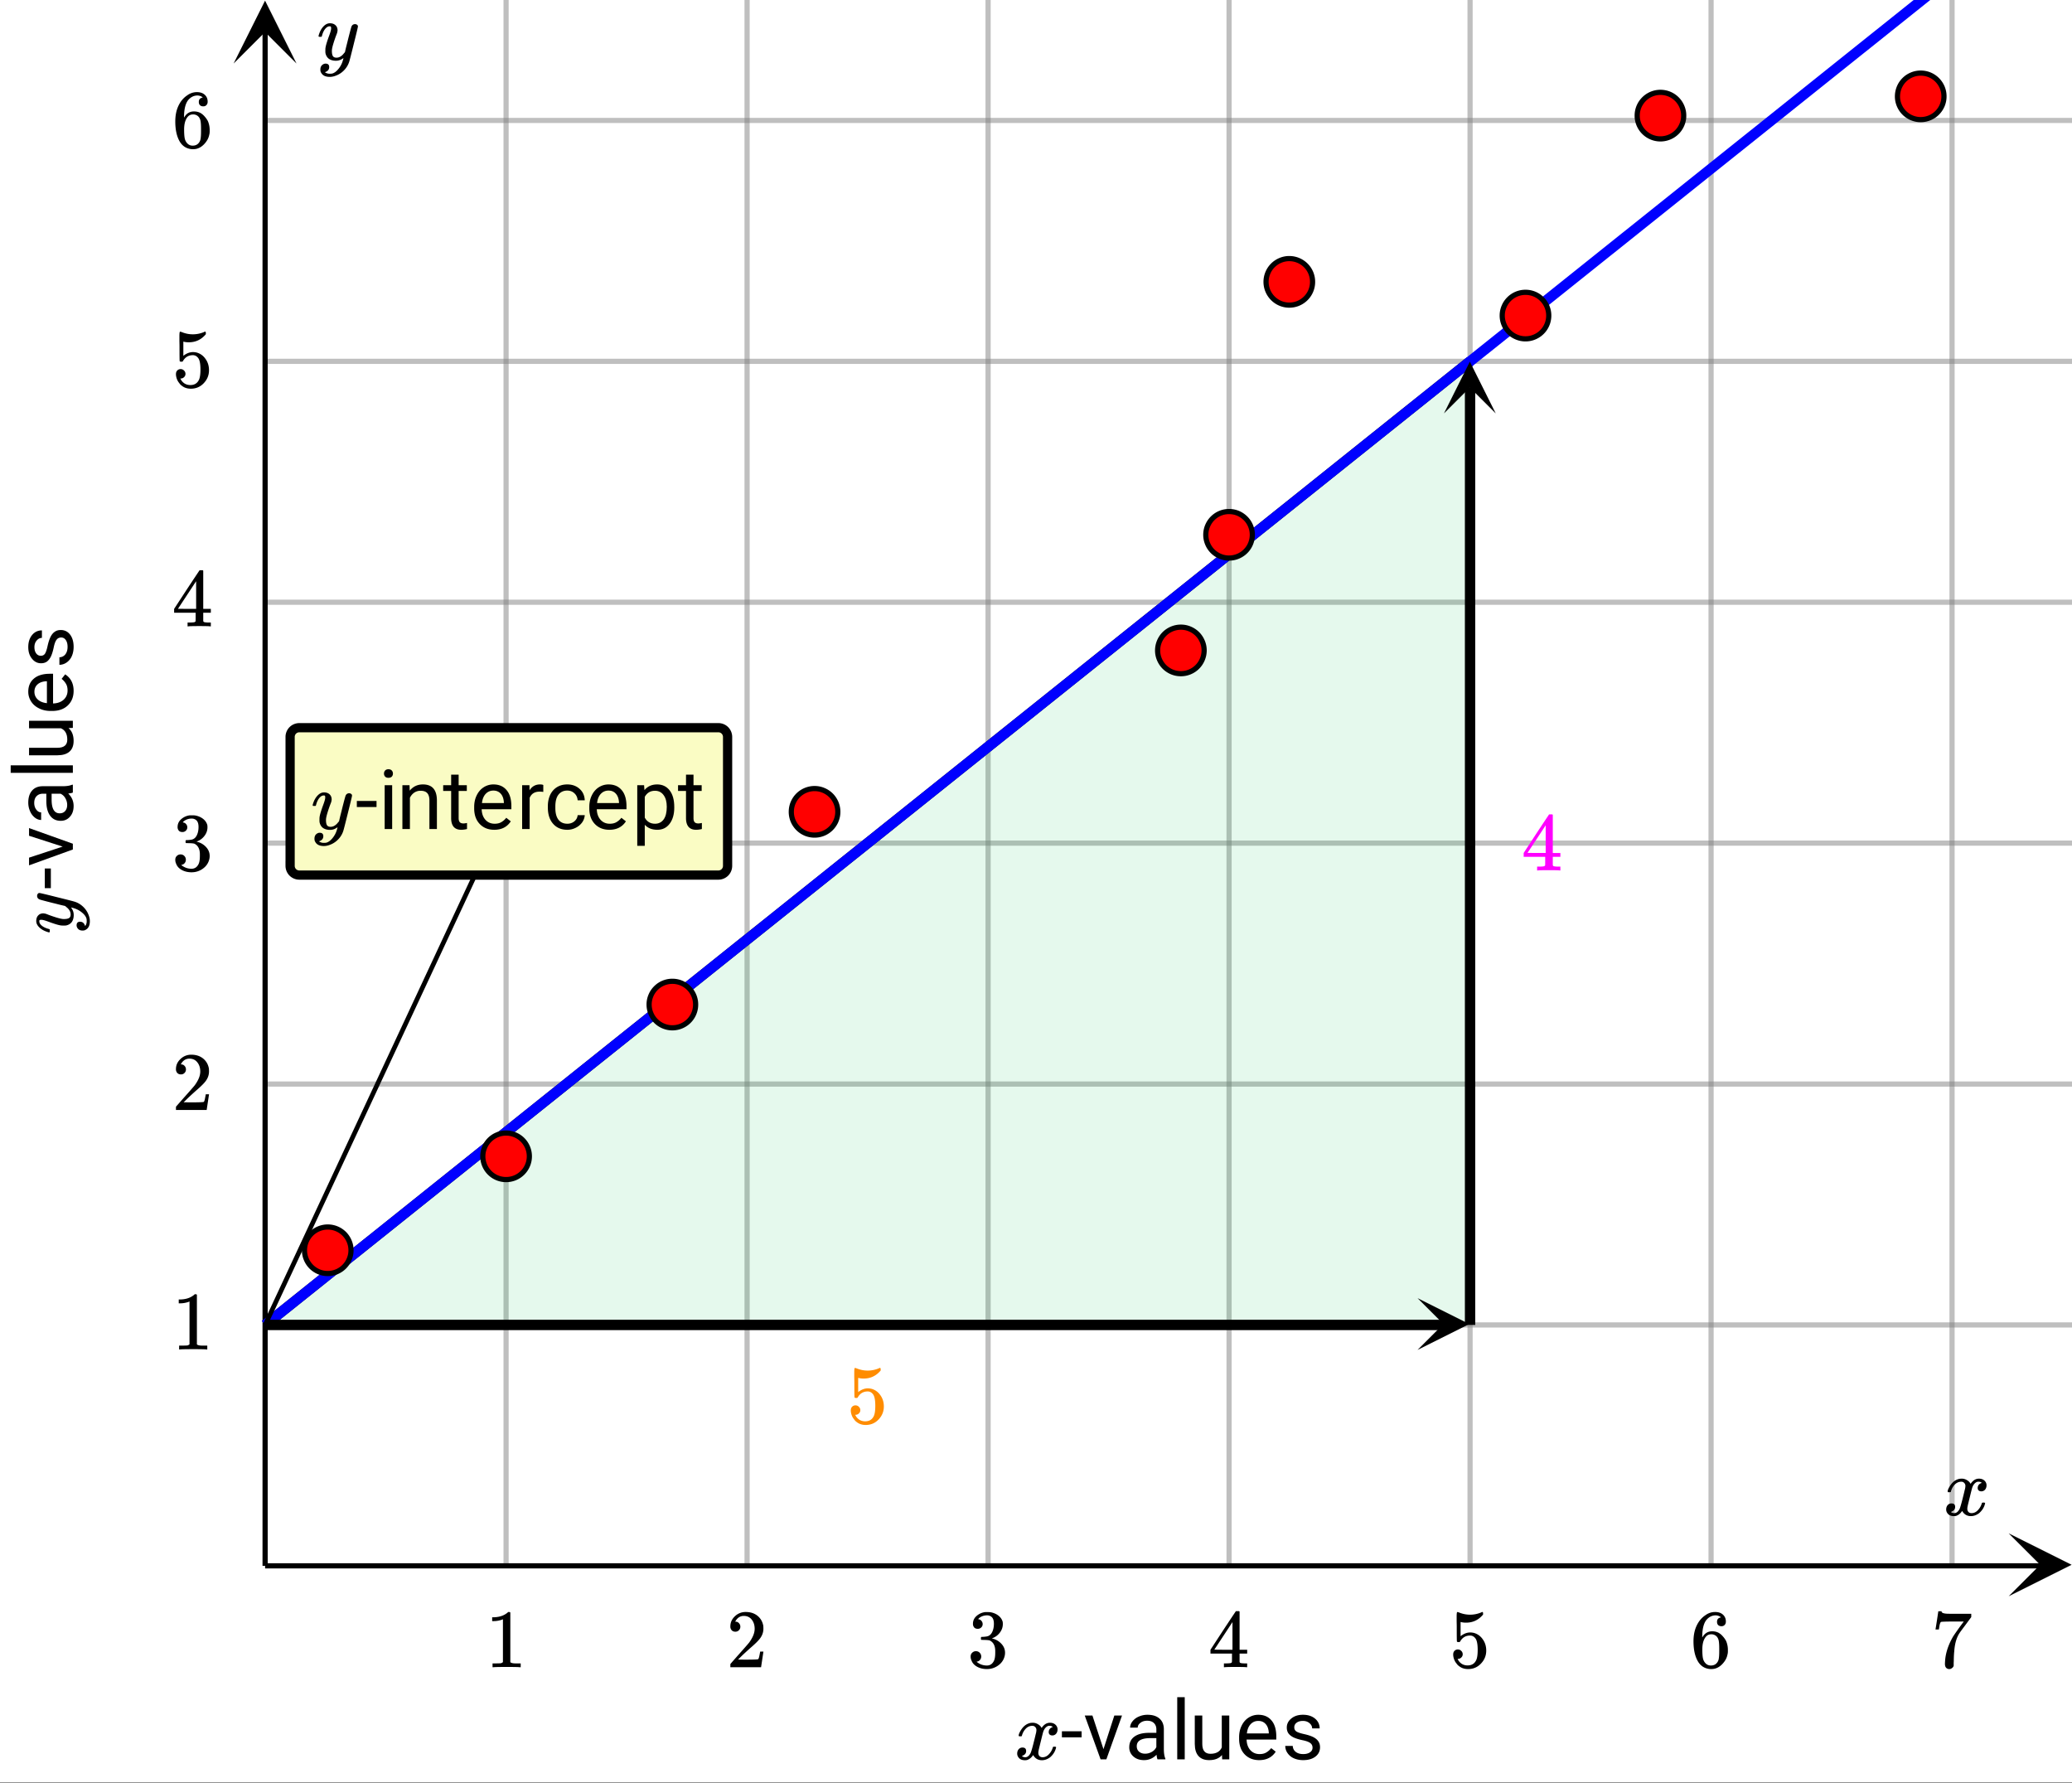 <svg xmlns="http://www.w3.org/2000/svg" xmlns:xlink="http://www.w3.org/1999/xlink" width="449.28" height="386.56" viewBox="0 0 336.96 289.92"><rect x="0" y="0" width="336.96" height="289.92" fill="#333333" stroke="none"/><defs><symbol overflow="visible" id="m"><path d="M-5.813-6.234c0-.125.04-.227.11-.313a.302.302 0 0 1 .266-.14c.117 0 1.058.226 2.828.671 1.773.438 2.742.688 2.921.75.438.137.844.368 1.22.688.374.324.663.695.874 1.11.239.491.36.945.36 1.359 0 .687-.22 1.152-.657 1.39-.125.094-.304.14-.53.14-.306 0-.544-.085-.72-.265-.168-.187-.25-.379-.25-.578 0-.394.188-.594.563-.594.332 0 .578.157.734.47.008.01.02.03.032.062.007.03.019.058.03.078.009.011.016.023.016.031L2-1.328c.05-.031.11-.129.172-.297.05-.133.078-.273.078-.422v-.11c0-.155-.012-.273-.031-.359-.094-.332-.324-.648-.688-.953A3.69 3.69 0 0 0 .25-4.188c-.3-.093-.477-.14-.531-.14-.008 0-.004.012.015.031.012.012.028.04.047.078.239.336.36.703.36 1.11 0 .46-.106.84-.313 1.14-.219.293-.531.48-.937.563a2.932 2.932 0 0 1-.407.015c-.218 0-.382-.007-.5-.03-.394-.063-1.054-.266-1.984-.61-.531-.196-.898-.297-1.11-.297a.838.838 0 0 0-.265.031c-.05.024-.078.074-.078.156v.063c0 .21.094.406.281.594.293.293.727.511 1.297.656.012 0 .027.008.047.015a.188.188 0 0 1 .062.047c.012.012.016.028.016.047v.36c-.05.054-.086.078-.11.078a.97.97 0 0 1-.203-.047c-.625-.188-1.113-.469-1.468-.844-.282-.3-.422-.617-.422-.953 0-.383.105-.688.312-.906.2-.227.485-.344.86-.344.168.023.261.04.281.047.055 0 .246.07.578.203 1 .367 1.735.586 2.203.656.063.012.164.016.297.016.344 0 .61-.05.797-.156.18-.114.266-.313.266-.594 0-.207-.051-.406-.157-.594a1.84 1.84 0 0 0-.328-.422 11.15 11.15 0 0 0-.422-.36 32.833 32.833 0 0 1-1.063-.25 37.35 37.35 0 0 0-1-.25c-1.35-.343-2.062-.534-2.124-.577a.592.592 0 0 1-.36-.578zm0 0"/></symbol><symbol overflow="visible" id="n"><path d="M-3.578-3.453V-.25h-.985v-3.203zm0 0"/></symbol><symbol overflow="visible" id="o"><path d="M-1.656-3.266L-7.125-5.03v-1.25L0-3.734v.937L-7.125-.219v-1.25zm0 0"/></symbol><symbol overflow="visible" id="p"><path d="M0-5.313c-.133.063-.383.118-.75.157.586.574.875 1.25.875 2.031 0 .71-.195 1.29-.594 1.734-.394.45-.894.672-1.5.672-.75 0-1.328-.281-1.734-.844-.406-.562-.61-1.351-.61-2.375v-1.187h-.562c-.426 0-.766.133-1.016.39-.257.25-.39.622-.39 1.11 0 .438.117.805.343 1.094.22.293.481.437.782.437v1.235c-.352 0-.692-.125-1.016-.375a2.587 2.587 0 0 1-.781-1.032 3.446 3.446 0 0 1-.297-1.421c0-.82.203-1.47.61-1.938.406-.469.976-.707 1.702-.719h3.266c.656 0 1.18-.082 1.563-.25H0zm-.922 2.016c0-.383-.098-.75-.297-1.094A1.704 1.704 0 0 0-2-5.125h-1.453v.953c0 1.492.437 2.234 1.312 2.234.375 0 .672-.125.891-.375.219-.257.328-.585.328-.984zm0 0"/></symbol><symbol overflow="visible" id="q"><path d="M0-2.25v1.219h-10.11V-2.25zm0 0"/></symbol><symbol overflow="visible" id="r"><path d="M-.703-5.313c.555.47.828 1.165.828 2.079 0 .761-.219 1.34-.656 1.734-.438.398-1.086.602-1.953.61h-4.641v-1.22h4.61c1.074 0 1.609-.44 1.609-1.328 0-.925-.344-1.539-1.031-1.843h-5.188V-6.5H0v1.156zm0 0"/></symbol><symbol overflow="visible" id="s"><path d="M.125-3.875c0 .969-.313 1.758-.938 2.36-.632.605-1.484.906-2.546.906h-.235c-.695 0-1.32-.133-1.875-.407-.562-.27-1-.644-1.312-1.125a2.9 2.9 0 0 1-.469-1.593c0-.914.309-1.63.922-2.141.605-.52 1.476-.781 2.61-.781h.5v4.828c.71-.02 1.28-.223 1.718-.61.43-.394.64-.894.64-1.5 0-.437-.085-.8-.265-1.093-.176-.301-.41-.567-.703-.797l.578-.734C-.332-5.97.125-5.07.125-3.876zm-6.375.14c0 .5.18.919.531 1.25.356.337.856.54 1.5.61v-3.563h-.093c-.614.032-1.086.2-1.422.5-.344.305-.516.704-.516 1.204zm0 0"/></symbol><symbol overflow="visible" id="t"><path d="M-1.89-5.063c-.333 0-.587.125-.766.375-.188.243-.344.672-.469 1.297-.133.618-.29 1.106-.469 1.47-.187.355-.406.62-.656.796-.258.168-.566.25-.922.25-.582 0-1.07-.242-1.469-.734-.406-.489-.609-1.118-.609-1.891 0-.813.21-1.469.625-1.969.418-.5.95-.75 1.594-.75V-5c-.332 0-.617.148-.86.438-.238.28-.359.636-.359 1.062 0 .438.102.781.297 1.031a.89.89 0 0 0 .75.375c.293 0 .516-.113.672-.344.148-.226.289-.644.422-1.25.136-.613.296-1.109.484-1.484s.418-.648.688-.828c.261-.188.585-.281.968-.281.637 0 1.149.258 1.532.765.374.5.562 1.157.562 1.97 0 .573-.102 1.077-.297 1.515A2.397 2.397 0 0 1-1.016-1c-.363.25-.754.375-1.171.375v-1.219c.406-.02.73-.18.968-.484.242-.313.36-.719.36-1.219 0-.457-.094-.82-.282-1.094-.187-.28-.437-.421-.75-.421zm0 0"/></symbol><symbol overflow="visible" id="u"><path d="M.781-3.75C.727-3.8.703-3.848.703-3.89c.031-.25.172-.563.422-.938.414-.633.941-1.004 1.578-1.11.133-.007.235-.015.297-.015.313 0 .598.086.86.25.269.156.46.355.578.594.113-.157.187-.25.218-.282.332-.375.711-.562 1.14-.562.364 0 .661.105.891.312.227.211.344.465.344.766 0 .281-.078.516-.234.703a.776.776 0 0 1-.625.281.64.64 0 0 1-.422-.14.521.521 0 0 1-.156-.39c0-.415.222-.696.672-.845a.58.58 0 0 0-.141-.093.705.705 0 0 0-.39-.094.91.91 0 0 0-.266.031c-.336.149-.586.445-.75.89-.032.075-.164.579-.39 1.516-.231.93-.356 1.45-.376 1.563a1.827 1.827 0 0 0-.047.406c0 .211.063.383.188.516.125.125.289.187.5.187.383 0 .726-.16 1.031-.484.3-.32.508-.676.625-1.063.02-.082.04-.129.063-.14.03-.02.109-.031.234-.031.164 0 .25.039.25.109 0 .012-.012.058-.031.14-.149.563-.461 1.055-.938 1.47-.43.323-.875.484-1.344.484-.625 0-1.101-.282-1.421-.844-.262.406-.594.68-1 .812-.086.02-.2.032-.344.032-.524 0-.89-.188-1.11-.563a.953.953 0 0 1-.14-.531c0-.27.078-.5.234-.688a.798.798 0 0 1 .625-.28c.395 0 .594.187.594.562 0 .336-.164.574-.484.718a.359.359 0 0 1-.063.047l-.078.031c-.012.012-.024.016-.031.016h-.032c0 .031.063.074.188.125a.817.817 0 0 0 .36.078c.32 0 .597-.203.827-.61.102-.163.282-.75.532-1.75.05-.206.109-.437.171-.687.063-.257.11-.457.141-.593.031-.133.05-.211.063-.235a2.86 2.86 0 0 0 .078-.531.678.678 0 0 0-.188-.5.613.613 0 0 0-.484-.203c-.406 0-.762.156-1.063.469a2.562 2.562 0 0 0-.609 1.078c-.012.074-.031.12-.063.14a.752.752 0 0 1-.218.016zm0 0"/></symbol><symbol overflow="visible" id="J"><path d="M6.234-5.813c.125 0 .227.04.313.11.094.062.14.152.14.266 0 .117-.226 1.058-.671 2.828C5.578-.836 5.328.133 5.266.312a3.459 3.459 0 0 1-.688 1.22 3.641 3.641 0 0 1-1.11.874c-.491.239-.945.36-1.359.36-.687 0-1.152-.22-1.39-.657-.094-.125-.14-.304-.14-.53 0-.306.085-.544.265-.72.187-.168.379-.25.578-.25.394 0 .594.188.594.563 0 .332-.157.578-.47.734a.298.298 0 0 1-.062.032.295.295 0 0 0-.078.03c-.011.009-.023.016-.031.016L1.328 2c.031.05.129.11.297.172.133.05.273.078.422.078h.11c.155 0 .273-.012.359-.031.332-.094.648-.324.953-.688A3.69 3.69 0 0 0 4.188.25c.093-.3.14-.477.14-.531 0-.008-.012-.004-.031.015a.358.358 0 0 1-.078.047c-.336.239-.703.36-1.11.36-.46 0-.84-.106-1.14-.313-.293-.219-.48-.531-.563-.937a2.932 2.932 0 0 1-.015-.407c0-.218.007-.382.03-.5.063-.394.266-1.054.61-1.984.196-.531.297-.898.297-1.11a.838.838 0 0 0-.031-.265c-.024-.05-.074-.078-.156-.078h-.063c-.21 0-.406.094-.594.281-.293.293-.511.727-.656 1.297 0 .012-.008.027-.015.047a.188.188 0 0 1-.032.047l-.015.015c-.012.012-.028.016-.047.016h-.36C.305-3.8.281-3.836.281-3.86a.97.97 0 0 1 .047-.203c.188-.625.469-1.113.844-1.468.3-.282.617-.422.953-.422.383 0 .688.105.906.312.227.2.344.485.344.86-.023.168-.04.261-.047.281 0 .055-.07.246-.203.578-.367 1-.586 1.735-.656 2.203a1.857 1.857 0 0 0-.016.297c0 .344.05.61.156.797.114.18.313.266.594.266.207 0 .406-.051.594-.157a1.84 1.84 0 0 0 .422-.328c.093-.101.21-.242.36-.422a32.833 32.833 0 0 1 .25-1.063c.093-.35.175-.687.25-1 .343-1.35.534-2.062.577-2.124a.592.592 0 0 1 .578-.36zm0 0"/></symbol><symbol overflow="visible" id="v"><path d="M3.453-3.578H.25v-.985h3.203zm0 0"/></symbol><symbol overflow="visible" id="w"><path d="M3.266-1.656L5.03-7.125h1.25L3.734 0h-.937L.219-7.125h1.25zm0 0"/></symbol><symbol overflow="visible" id="x"><path d="M5.313 0c-.063-.133-.118-.383-.157-.75-.574.586-1.25.875-2.031.875-.71 0-1.29-.195-1.734-.594a1.908 1.908 0 0 1-.672-1.5c0-.75.281-1.328.844-1.734.562-.406 1.351-.61 2.375-.61h1.187v-.562c0-.426-.133-.766-.39-1.016-.25-.257-.622-.39-1.11-.39-.438 0-.805.117-1.094.343-.293.22-.437.481-.437.782H.859c0-.352.125-.692.375-1.016a2.587 2.587 0 0 1 1.032-.781c.437-.195.91-.297 1.421-.297.82 0 1.47.203 1.938.61.469.406.707.976.719 1.702v3.266c0 .656.082 1.18.25 1.563V0zM3.296-.922c.383 0 .75-.098 1.094-.297.343-.195.586-.457.734-.781v-1.453h-.953c-1.492 0-2.234.437-2.234 1.312 0 .375.125.672.375.891.257.219.585.328.984.328zm0 0"/></symbol><symbol overflow="visible" id="y"><path d="M2.25 0H1.031v-10.11H2.25zm0 0"/></symbol><symbol overflow="visible" id="z"><path d="M5.313-.703c-.47.555-1.165.828-2.079.828-.761 0-1.34-.219-1.734-.656C1.102-.97.898-1.617.89-2.484v-4.641h1.22v4.61c0 1.074.44 1.609 1.328 1.609.925 0 1.539-.344 1.843-1.031v-5.188H6.5V0H5.344zm0 0"/></symbol><symbol overflow="visible" id="A"><path d="M3.875.125c-.969 0-1.758-.313-2.36-.938C.91-1.445.61-2.296.61-3.358v-.235c0-.695.133-1.32.407-1.875.27-.562.644-1 1.125-1.312a2.9 2.9 0 0 1 1.593-.469c.914 0 1.63.309 2.141.922.52.605.781 1.476.781 2.61v.5H1.828c.02.71.223 1.28.61 1.718.394.43.894.64 1.5.64.437 0 .8-.085 1.093-.265.301-.176.567-.41.797-.703l.734.578C5.97-.332 5.07.125 3.876.125zm-.14-6.375c-.5 0-.919.18-1.25.531-.337.356-.54.856-.61 1.5h3.563v-.093c-.032-.614-.2-1.086-.5-1.422-.305-.344-.704-.516-1.204-.516zm0 0"/></symbol><symbol overflow="visible" id="B"><path d="M5.063-1.89c0-.333-.125-.587-.375-.766-.243-.188-.672-.344-1.297-.469-.618-.133-1.106-.29-1.47-.469-.355-.187-.62-.406-.796-.656-.168-.258-.25-.566-.25-.922 0-.582.242-1.07.734-1.469.489-.406 1.118-.609 1.891-.609.813 0 1.469.21 1.969.625.5.418.75.95.75 1.594H5c0-.332-.148-.617-.438-.86-.28-.238-.636-.359-1.062-.359-.438 0-.781.102-1.031.297a.89.89 0 0 0-.375.75c0 .293.113.516.344.672.226.148.644.289 1.25.422.613.136 1.109.296 1.484.484s.648.418.828.688c.188.261.281.585.281.968 0 .637-.258 1.149-.765 1.532-.5.374-1.157.562-1.97.562-.573 0-1.077-.102-1.515-.297A2.397 2.397 0 0 1 1-1.016a2.028 2.028 0 0 1-.375-1.171h1.219c.02.406.18.73.484.968.313.242.719.36 1.219.36.457 0 .82-.094 1.094-.282.28-.187.421-.437.421-.75zm0 0"/></symbol><symbol overflow="visible" id="K"><path d="M2.25 0H1.031v-7.125H2.25zM.922-9.016c0-.195.062-.363.187-.5.125-.132.301-.203.532-.203.238 0 .421.07.546.203a.716.716 0 0 1 .188.5c0 .2-.063.368-.188.5-.124.125-.308.188-.546.188-.23 0-.407-.063-.532-.188a.703.703 0 0 1-.187-.5zm0 0"/></symbol><symbol overflow="visible" id="L"><path d="M2.078-7.125l.031.89C2.66-6.91 3.375-7.25 4.25-7.25c1.5 0 2.258.852 2.281 2.547V0H5.313v-4.719c-.012-.508-.133-.883-.36-1.125-.23-.25-.59-.375-1.078-.375a1.8 1.8 0 0 0-1.047.313c-.293.21-.523.484-.687.828V0H.92v-7.125zm0 0"/></symbol><symbol overflow="visible" id="M"><path d="M2.578-8.844v1.719h1.328v.938H2.578v4.421c0 .282.055.496.172.641.125.148.328.219.61.219.132 0 .328-.024.578-.078V0A3.824 3.824 0 0 1 3 .125c-.543 0-.953-.16-1.234-.484-.274-.332-.407-.801-.407-1.407v-4.421H.063v-.938h1.296v-1.719zm0 0"/></symbol><symbol overflow="visible" id="N"><path d="M4.36-6.031a3.454 3.454 0 0 0-.594-.047c-.805 0-1.344.34-1.625 1.016V0H.92v-7.125H2.11l.016.828c.395-.633.96-.953 1.703-.953.238 0 .414.031.531.094zm0 0"/></symbol><symbol overflow="visible" id="O"><path d="M3.781-.86c.438 0 .817-.128 1.14-.39.321-.27.5-.602.532-1H6.61a2.279 2.279 0 0 1-.421 1.172 2.78 2.78 0 0 1-1.047.875c-.43.219-.883.328-1.36.328-.969 0-1.742-.32-2.312-.969C.895-1.488.609-2.375.609-3.5v-.203c0-.688.125-1.3.375-1.844.258-.539.625-.957 1.094-1.25.477-.3 1.04-.453 1.688-.453.8 0 1.468.242 2 .719.53.468.812 1.09.843 1.86H5.453c-.031-.458-.203-.833-.516-1.126-.312-.3-.703-.453-1.171-.453-.618 0-1.094.227-1.438.672-.336.437-.5 1.078-.5 1.922v.234c0 .824.164 1.461.5 1.906.344.438.828.657 1.453.657zm0 0"/></symbol><symbol overflow="visible" id="P"><path d="M6.938-3.484c0 1.086-.25 1.96-.75 2.625-.493.656-1.157.984-2 .984-.868 0-1.547-.27-2.047-.813v3.422H.92v-9.859h1.11l.063.797c.5-.613 1.187-.922 2.062-.922.852 0 1.532.324 2.032.969.5.648.75 1.543.75 2.687zm-1.22-.141c0-.8-.171-1.43-.515-1.89-.344-.47-.812-.704-1.406-.704-.742 0-1.293.328-1.656.985v3.39c.363.657.921.985 1.671.985.583 0 1.047-.227 1.391-.688.344-.469.516-1.16.516-2.078zm0 0"/></symbol><symbol overflow="visible" id="C"><path d="M5.61 0c-.157-.031-.872-.047-2.141-.047C2.207-.047 1.5-.03 1.344 0h-.157v-.625h.344c.52 0 .86-.008 1.016-.031.07-.008.18-.067.328-.172v-6.969c-.023 0-.059.016-.11.047a4.134 4.134 0 0 1-1.39.25h-.25v-.625h.25c.758-.02 1.39-.188 1.89-.5a2.46 2.46 0 0 0 .422-.313c.008-.03.063-.046.157-.046a.36.36 0 0 1 .234.078v8.078c.133.137.43.203.89.203h.798V0zm0 0"/></symbol><symbol overflow="visible" id="D"><path d="M1.484-5.781c-.25 0-.449-.078-.593-.235a.872.872 0 0 1-.22-.609c0-.645.243-1.195.735-1.656a2.46 2.46 0 0 1 1.766-.703c.77 0 1.41.21 1.922.625.508.418.82.964.937 1.64.008.168.016.32.016.453 0 .524-.156 1.012-.469 1.47-.25.374-.758.89-1.516 1.546-.324.281-.777.695-1.359 1.234l-.781.766 1.016.016c1.414 0 2.164-.024 2.25-.079.039-.007.085-.101.14-.28.031-.095.094-.4.188-.923v-.03h.53v.03l-.374 2.47V0h-5v-.25c0-.188.008-.29.031-.313.008-.007.383-.437 1.125-1.28.977-1.095 1.61-1.813 1.89-2.157.602-.82.907-1.57.907-2.25 0-.594-.156-1.086-.469-1.484-.312-.407-.746-.61-1.297-.61-.523 0-.945.235-1.265.703-.024.032-.047.079-.078.141a.274.274 0 0 0-.047.078c0 .012.02.016.062.016a.68.68 0 0 1 .547.25.801.801 0 0 1 .219.562c0 .23-.078.422-.235.578a.76.76 0 0 1-.578.235zm0 0"/></symbol><symbol overflow="visible" id="E"><path d="M1.719-6.25c-.25 0-.446-.07-.578-.219a.863.863 0 0 1-.204-.593c0-.508.196-.938.594-1.282a2.566 2.566 0 0 1 1.407-.625h.203c.312 0 .507.008.593.016.301.043.602.137.907.281.593.305.968.727 1.125 1.266.02.093.03.218.03.375 0 .523-.167.996-.5 1.422-.323.418-.73.714-1.218.89-.055.024-.055.04 0 .047.008 0 .05.012.125.031.55.157 1.016.446 1.39.86.376.418.563.89.563 1.422 0 .367-.086.718-.25 1.062-.218.461-.574.84-1.062 1.14-.492.302-1.04.454-1.64.454-.595 0-1.122-.125-1.579-.375-.46-.25-.766-.586-.922-1.016a1.45 1.45 0 0 1-.14-.656c0-.25.082-.453.25-.61a.831.831 0 0 1 .609-.25c.25 0 .453.087.61.25.163.169.25.372.25.61 0 .21-.063.39-.188.547a.768.768 0 0 1-.469.281l-.094.031c.489.407 1.047.61 1.672.61.5 0 .875-.239 1.125-.719.156-.29.234-.742.234-1.36v-.265c0-.852-.292-1.426-.875-1.719-.124-.05-.398-.082-.812-.093l-.563-.016-.046-.031c-.024-.02-.032-.086-.032-.204 0-.113.008-.18.032-.203.03-.03.054-.046.078-.046.25 0 .508-.02.781-.063.395-.05.695-.27.906-.656.207-.395.313-.867.313-1.422 0-.582-.157-.973-.469-1.172a1.131 1.131 0 0 0-.64-.188c-.45 0-.844.122-1.188.36l-.125.094a.671.671 0 0 0-.094.109l-.047.047a.88.88 0 0 0 .094.031c.176.024.328.11.453.266.125.148.188.32.188.515a.715.715 0 0 1-.235.547.76.76 0 0 1-.562.219zm0 0"/></symbol><symbol overflow="visible" id="F"><path d="M6.234 0c-.125-.031-.71-.047-1.75-.047-1.074 0-1.671.016-1.796.047h-.126v-.625h.422c.383-.008.618-.031.704-.063a.286.286 0 0 0 .171-.14c.008-.008.016-.25.016-.719v-.672h-3.5v-.625l2.031-3.11A431.58 431.58 0 0 1 4.5-9.108c.02-.008.113-.016.281-.016h.25l.078.078v6.203h1.235v.625H5.109V-.89a.25.25 0 0 0 .079.157c.07.062.328.101.765.109h.39V0zm-2.28-2.844v-4.5L1-2.859l1.469.015zm0 0"/></symbol><symbol overflow="visible" id="G"><path d="M1.438-2.89a.72.72 0 0 1 .546.234.72.72 0 0 1 .235.547c0 .21-.078.386-.235.53a.73.73 0 0 1-.515.22h-.094l.047.062c.133.293.336.531.61.719.28.187.609.281.984.281.644 0 1.101-.27 1.375-.812.175-.332.265-.907.265-1.72 0-.925-.125-1.55-.375-1.874-.23-.3-.515-.453-.86-.453-.698 0-1.23.308-1.593.922a.312.312 0 0 1-.094.125.761.761 0 0 1-.203.015c-.148 0-.23-.031-.25-.093-.023-.032-.031-.817-.031-2.36 0-.258-.008-.57-.016-.937v-.72c0-.5.032-.75.094-.75a.047.047 0 0 1 .047-.03l.25.078a4.646 4.646 0 0 0 3.625-.016.402.402 0 0 1 .172-.062c.07 0 .11.086.11.25v.171C4.8-7.686 3.878-7.25 2.765-7.25c-.282 0-.532-.023-.75-.078l-.141-.031v2.312c.508-.406 1.035-.61 1.578-.61.164 0 .348.024.547.063.602.157 1.094.5 1.469 1.032.383.523.578 1.14.578 1.859 0 .812-.29 1.515-.86 2.11-.562.593-1.261.89-2.093.89C2.52.297 2.035.14 1.64-.172a1.618 1.618 0 0 1-.438-.453C.93-.945.758-1.348.687-1.828c0-.02-.007-.055-.015-.11v-.14c0-.25.07-.445.219-.594a.745.745 0 0 1 .546-.219zm0 0"/></symbol><symbol overflow="visible" id="H"><path d="M5.031-8.11c-.199-.195-.48-.304-.843-.328-.625 0-1.153.274-1.579.813-.418.586-.625 1.492-.625 2.719L2-4.86l.11-.172c.363-.54.859-.813 1.484-.813.414 0 .781.09 1.094.266a2.6 2.6 0 0 1 .64.547c.219.242.395.492.531.75.196.449.297.933.297 1.453v.234c0 .211-.027.403-.078.578-.105.532-.383 1.032-.828 1.5-.387.407-.82.66-1.297.766a2.688 2.688 0 0 1-.547.047c-.168 0-.32-.016-.453-.047-.668-.125-1.2-.484-1.594-1.078C.83-1.66.563-2.79.563-4.218c0-.97.171-1.817.515-2.548.344-.726.82-1.296 1.438-1.703a2.62 2.62 0 0 1 1.562-.515c.531 0 .953.14 1.266.421.32.282.484.665.484 1.141 0 .23-.07.414-.203.547-.125.137-.297.203-.516.203-.218 0-.398-.062-.53-.187-.126-.125-.188-.301-.188-.532 0-.406.21-.644.64-.718zm-.593 3.235a1.18 1.18 0 0 0-.97-.484c-.335 0-.605.105-.812.312C2.22-4.597 2-3.883 2-2.907c0 .794.05 1.345.156 1.657.094.273.242.5.453.688.22.187.477.28.782.28.457 0 .804-.171 1.046-.515.133-.187.22-.41.25-.672.04-.258.063-.64.063-1.14v-.422c0-.508-.023-.895-.063-1.156a1.566 1.566 0 0 0-.25-.688zm0 0"/></symbol><symbol overflow="visible" id="I"><path d="M.734-6.172C.742-6.192.82-6.68.97-7.64l.219-1.453c0-.008.085-.015.265-.015h.266v.046c0 .094.066.172.203.235.133.062.367.105.703.125.344.012 1.102.015 2.281.015h1.64v.532l-.921 1.25c-.137.187-.293.398-.469.625l-.39.531a7.378 7.378 0 0 0-.157.234c-.468.73-.746 1.704-.828 2.922-.043.375-.07.883-.078 1.516 0 .125-.008.258-.015.39v.438a.62.62 0 0 1-.266.375.674.674 0 0 1-.438.172.692.692 0 0 1-.53-.219c-.126-.144-.188-.351-.188-.625 0-.125.015-.379.046-.765.133-1.208.555-2.426 1.266-3.657.176-.281.55-.82 1.125-1.625l.625-.843h-1.25c-1.574 0-2.398.027-2.469.078-.043.023-.093.12-.156.296a3.92 3.92 0 0 0-.125.625c-.023.157-.039.247-.047.266v.031H.734zm0 0"/></symbol><clipPath id="a"><path d="M0 0h336.96v289.82H0zm0 0"/></clipPath><clipPath id="b"><path d="M42 214h294.96v2H42zm0 0"/></clipPath><clipPath id="c"><path d="M42 175h294.96v2H42zm0 0"/></clipPath><clipPath id="d"><path d="M42 136h294.96v2H42zm0 0"/></clipPath><clipPath id="e"><path d="M42 97h294.96v2H42zm0 0"/></clipPath><clipPath id="f"><path d="M42 58h294.96v2H42zm0 0"/></clipPath><clipPath id="g"><path d="M42 19h294.96v1H42zm0 0"/></clipPath><clipPath id="h"><path d="M326.66 249.324h10.3V260h-10.3zm0 0"/></clipPath><clipPath id="i"><path d="M37.988 0H49v10.332H37.988zm0 0"/></clipPath><clipPath id="j"><path d="M33 0h303.96v225H33zm0 0"/></clipPath><clipPath id="k"><path d="M230.527 211.082H239V220h-8.473zm0 0"/></clipPath><clipPath id="l"><path d="M234.824 58H244v9.223h-9.176zm0 0"/></clipPath></defs><g clip-path="url(#a)" fill="#fff"><path d="M0 0h337v289.82H0zm0 0"/><path d="M0 0h337v289.82H0zm0 0"/></g><path d="M109.882 339.932V0M162.21 339.932V0M214.537 339.932V0M266.859 339.932V0M319.186 339.932V0M371.514 339.932V0M423.836 339.932V0" transform="scale(.749 .749)" fill="none" stroke-width="1.125" stroke="gray" stroke-opacity=".502"/><g clip-path="url(#b)"><path d="M57.56 287.634H450" transform="scale(.749 .749)" fill="none" stroke-width="1.125" stroke="gray" stroke-opacity=".502"/></g><g clip-path="url(#c)"><path d="M57.56 235.337H450" transform="scale(.749 .749)" fill="none" stroke-width="1.125" stroke="gray" stroke-opacity=".502"/></g><g clip-path="url(#d)"><path d="M57.56 183.039H450" transform="scale(.749 .749)" fill="none" stroke-width="1.125" stroke="gray" stroke-opacity=".502"/></g><g clip-path="url(#e)"><path d="M57.56 130.741H450" transform="scale(.749 .749)" fill="none" stroke-width="1.125" stroke="gray" stroke-opacity=".502"/></g><g clip-path="url(#f)"><path d="M57.56 78.444H450" transform="scale(.749 .749)" fill="none" stroke-width="1.125" stroke="gray" stroke-opacity=".502"/></g><g clip-path="url(#g)"><path d="M57.56 26.146H450" transform="scale(.749 .749)" fill="none" stroke-width="1.125" stroke="gray" stroke-opacity=".502"/></g><path d="M319.186 78.444L57.56 287.634" transform="scale(.749 .749)" fill="none" stroke-width="2.25" stroke="#000"/><path d="M57.56 339.932h385.607" transform="scale(.749 .749)" fill="none" stroke-width="1.125" stroke="#000"/><g clip-path="url(#h)"><path d="M326.66 249.324l10.238 5.113-10.238 5.118 5.121-5.118zm0 0"/></g><path d="M57.56 339.932V6.837" transform="scale(.749 .749)" fill="none" stroke-width="1.125" stroke="#000"/><g clip-path="url(#i)"><path d="M37.988 10.332L43.105.102l5.118 10.23-5.118-5.113zm0 0"/></g><path d="M43.105 215.293h195.93V58.715zm0 0" fill="#00cc52" fill-opacity=".102"/><g clip-path="url(#j)"><path d="M57.56 287.634L450-26.146" transform="scale(.749 .749)" fill="none" stroke-width="2.25" stroke="#00f"/></g><path d="M57.56 287.634l53.073-113.754" transform="scale(.749 .749)" fill="none" stroke-width="1.012" stroke="#000"/><path d="M57.56 287.634h256.004" transform="scale(.749 .749)" fill="none" stroke-width="2.25" stroke="#000"/><g clip-path="url(#k)"><path d="M230.527 211.082l8.422 4.211-8.422 4.21 4.211-4.21zm0 0"/></g><path d="M319.186 287.634V84.07" transform="scale(.749 .749)" fill="none" stroke-width="2.25" stroke="#000"/><g clip-path="url(#l)"><path d="M234.824 67.223l4.211-8.422 4.211 8.422-4.21-4.211zm0 0"/></g><path d="M422.084 20.917c0 .673-.126 1.315-.381 1.936a5.191 5.191 0 0 1-1.095 1.639 5.087 5.087 0 0 1-3.573 1.477c-.668 0-1.315-.13-1.93-.386a5.053 5.053 0 0 1-1.643-1.091 5.09 5.09 0 0 1-1.09-1.639 4.935 4.935 0 0 1-.387-1.936 5.09 5.09 0 0 1 1.476-3.57 4.986 4.986 0 0 1 1.644-1.096 4.992 4.992 0 0 1 1.93-.38 5.019 5.019 0 0 1 3.573 1.477c.469.474.834 1.022 1.095 1.638.255.621.38 1.263.38 1.93zm0 0M336.269 68.507a5.025 5.025 0 0 1-3.114 4.666c-.62.26-1.262.386-1.935.386a4.902 4.902 0 0 1-1.93-.386 5.021 5.021 0 0 1-2.733-2.73 5.03 5.03 0 0 1 0-3.867 5.021 5.021 0 0 1 1.095-1.638 4.991 4.991 0 0 1 1.638-1.096 4.992 4.992 0 0 1 1.93-.381 5.017 5.017 0 0 1 3.573 1.477 5.021 5.021 0 0 1 1.476 3.57zm0 0M261.445 141.205a5.09 5.09 0 0 1-1.476 3.57 5.068 5.068 0 0 1-1.644 1.096 4.992 4.992 0 0 1-1.93.38 5.036 5.036 0 0 1-1.935-.38 5.102 5.102 0 0 1-1.638-1.096 5.09 5.09 0 0 1-1.09-1.639 4.928 4.928 0 0 1-.386-1.931 5.09 5.09 0 0 1 1.476-3.575 5.087 5.087 0 0 1 3.573-1.477c.668 0 1.315.125 1.93.386.621.256 1.169.621 1.643 1.091a5.09 5.09 0 0 1 1.09 1.639c.261.62.387 1.263.387 1.936zm0 0M151.036 218.078a5.025 5.025 0 0 1-3.114 4.666 5.022 5.022 0 0 1-3.865 0 5.021 5.021 0 0 1-2.733-2.73 5.03 5.03 0 0 1 0-3.867 4.967 4.967 0 0 1 1.095-1.639 4.911 4.911 0 0 1 1.638-1.096 4.992 4.992 0 0 1 1.93-.38 5.017 5.017 0 0 1 3.573 1.476 5.018 5.018 0 0 1 1.476 3.57zm0 0M114.936 251.03c0 .667-.13 1.31-.386 1.93a5.046 5.046 0 0 1-2.733 2.735 5.017 5.017 0 0 1-1.935.381 5.01 5.01 0 0 1-3.568-1.477 5.021 5.021 0 0 1-1.096-1.639 5.023 5.023 0 0 1 0-3.867 5.021 5.021 0 0 1 2.734-2.73 4.921 4.921 0 0 1 1.93-.385c.672 0 1.314.125 1.935.386a5.031 5.031 0 0 1 2.733 2.73 5.03 5.03 0 0 1 .386 1.935zm0 0M76.212 271.425c0 .668-.125 1.31-.386 1.93a5.034 5.034 0 0 1-2.728 2.735 5.036 5.036 0 0 1-1.935.381 4.992 4.992 0 0 1-1.93-.38 4.986 4.986 0 0 1-1.643-1.097 5.034 5.034 0 0 1-1.09-1.639 4.928 4.928 0 0 1-.386-1.93c0-.674.125-1.316.386-1.937a5.09 5.09 0 0 1 1.09-1.638 5.053 5.053 0 0 1 1.643-1.091 5.042 5.042 0 0 1 3.865 0 5.087 5.087 0 0 1 1.638 1.09 5.09 5.09 0 0 1 1.09 1.64c.26.62.386 1.262.386 1.936zm0 0M365.573 25.102a4.91 4.91 0 0 1-.386 1.931 4.98 4.98 0 0 1-1.09 1.64 4.986 4.986 0 0 1-1.643 1.095 5.042 5.042 0 0 1-5.503-1.096 5.076 5.076 0 0 1-1.096-1.639 4.999 4.999 0 0 1-.38-1.93c0-.669.125-1.316.38-1.932a5.133 5.133 0 0 1 1.096-1.638 5.042 5.042 0 0 1 8.236 1.639 4.91 4.91 0 0 1 .386 1.93zm0 0M271.908 116.097a5.025 5.025 0 0 1-3.114 4.666c-.62.26-1.262.386-1.935.386a4.902 4.902 0 0 1-1.93-.386 5.021 5.021 0 0 1-2.733-2.73 5.03 5.03 0 0 1 0-3.867 5.073 5.073 0 0 1 2.733-2.735 4.992 4.992 0 0 1 1.93-.38c.673 0 1.314.125 1.935.38.616.262 1.163.627 1.638 1.097a5.021 5.021 0 0 1 1.476 3.57zm0 0M284.99 61.19a5.018 5.018 0 0 1-1.476 3.57 5.188 5.188 0 0 1-1.638 1.096 5.017 5.017 0 0 1-1.935.381 4.992 4.992 0 0 1-1.93-.381 5.073 5.073 0 0 1-2.733-2.735 5.023 5.023 0 0 1 0-3.867 5.021 5.021 0 0 1 2.733-2.73 4.902 4.902 0 0 1 1.93-.385 5.087 5.087 0 0 1 3.573 1.477 5.021 5.021 0 0 1 1.476 3.574zm0 0M181.91 176.244c0 .668-.13 1.31-.386 1.931a5.021 5.021 0 0 1-1.095 1.639 4.991 4.991 0 0 1-1.638 1.096 4.992 4.992 0 0 1-1.93.38 5.036 5.036 0 0 1-1.935-.38 5.102 5.102 0 0 1-1.638-1.096 5.191 5.191 0 0 1-1.095-1.639 5.018 5.018 0 0 1-.381-1.93c0-.674.125-1.316.38-1.937a5.191 5.191 0 0 1 1.096-1.639 5.087 5.087 0 0 1 3.573-1.477c.668 0 1.314.126 1.93.386a5.021 5.021 0 0 1 2.733 2.73 5.03 5.03 0 0 1 .386 1.936zm0 0" transform="scale(.749 .749)" fill="red" stroke-width="1.125" stroke="#000"/><use xlink:href="#m" x="11.848" y="151.89"/><use xlink:href="#n" x="11.848" y="144.67"/><use xlink:href="#o" x="11.848" y="140.926"/><use xlink:href="#p" x="11.848" y="134.186"/><use xlink:href="#q" x="11.848" y="126.697"/><use xlink:href="#r" x="11.848" y="123.701"/><use xlink:href="#s" x="11.848" y="116.212"/><use xlink:href="#t" x="11.848" y="108.723"/><use xlink:href="#u" x="164.954" y="286.076"/><use xlink:href="#v" x="172.443" y="286.076"/><use xlink:href="#w" x="176.188" y="286.076"/><use xlink:href="#x" x="182.928" y="286.076"/><use xlink:href="#y" x="190.417" y="286.076"/><use xlink:href="#z" x="193.412" y="286.076"/><use xlink:href="#A" x="200.901" y="286.076"/><use xlink:href="#B" x="208.39" y="286.076"/><use xlink:href="#u" x="316.031" y="246.384"/><use xlink:href="#C" x="78.914" y="271.098"/><use xlink:href="#D" x="118.102" y="271.098"/><use xlink:href="#E" x="157.29" y="271.098"/><use xlink:href="#F" x="196.478" y="271.098"/><use xlink:href="#G" x="235.654" y="271.098"/><use xlink:href="#H" x="274.842" y="271.098"/><use xlink:href="#I" x="314.03" y="271.098"/><use xlink:href="#J" x="51.521" y="9.736"/><use xlink:href="#C" x="27.943" y="219.424"/><use xlink:href="#D" x="27.943" y="180.482"/><use xlink:href="#E" x="27.943" y="141.54"/><use xlink:href="#F" x="27.943" y="101.849"/><use xlink:href="#G" x="27.943" y="62.907"/><use xlink:href="#H" x="27.943" y="23.964"/><path d="M47.105 140.793V119.82c0-.207.04-.406.118-.601.082-.192.195-.364.343-.508.145-.148.317-.262.508-.344.196-.078.395-.117.606-.117h68.148c.207 0 .406.04.602.117.191.082.363.195.511.344.145.144.258.316.34.508.078.195.121.394.121.601v20.973c0 .207-.043.406-.12.602a1.61 1.61 0 0 1-.34.507c-.149.149-.32.262-.512.344a1.601 1.601 0 0 1-.602.117H48.68c-.211 0-.41-.039-.606-.117a1.558 1.558 0 0 1-.508-.344 1.558 1.558 0 0 1-.343-.507 1.601 1.601 0 0 1-.118-.602zm0 0" fill="#fafcc4"/><path d="M47.18 140.793V119.82a1.515 1.515 0 0 1 .437-1.058 1.52 1.52 0 0 1 1.062-.438h68.15a1.515 1.515 0 0 1 1.058.438 1.515 1.515 0 0 1 .438 1.059v20.972a1.515 1.515 0 0 1-.438 1.059 1.515 1.515 0 0 1-1.059.438H48.68a1.52 1.52 0 0 1-1.063-.438 1.515 1.515 0 0 1-.438-1.059zm0 0" fill="none" stroke-width="1.498" stroke="#000"/><use xlink:href="#J" x="50.562" y="134.8"/><use xlink:href="#v" x="57.781" y="134.8"/><use xlink:href="#K" x="61.526" y="134.8"/><use xlink:href="#L" x="64.521" y="134.8"/><use xlink:href="#M" x="72.01" y="134.8"/><use xlink:href="#A" x="76.504" y="134.8"/><use xlink:href="#N" x="83.993" y="134.8"/><use xlink:href="#O" x="88.486" y="134.8"/><use xlink:href="#A" x="95.226" y="134.8"/><use xlink:href="#P" x="102.715" y="134.8"/><use xlink:href="#M" x="110.204" y="134.8"/><use xlink:href="#G" x="137.69" y="231.407" fill="#ff8c00"/><use xlink:href="#F" x="247.414" y="141.54" fill="#f0f"/></svg>